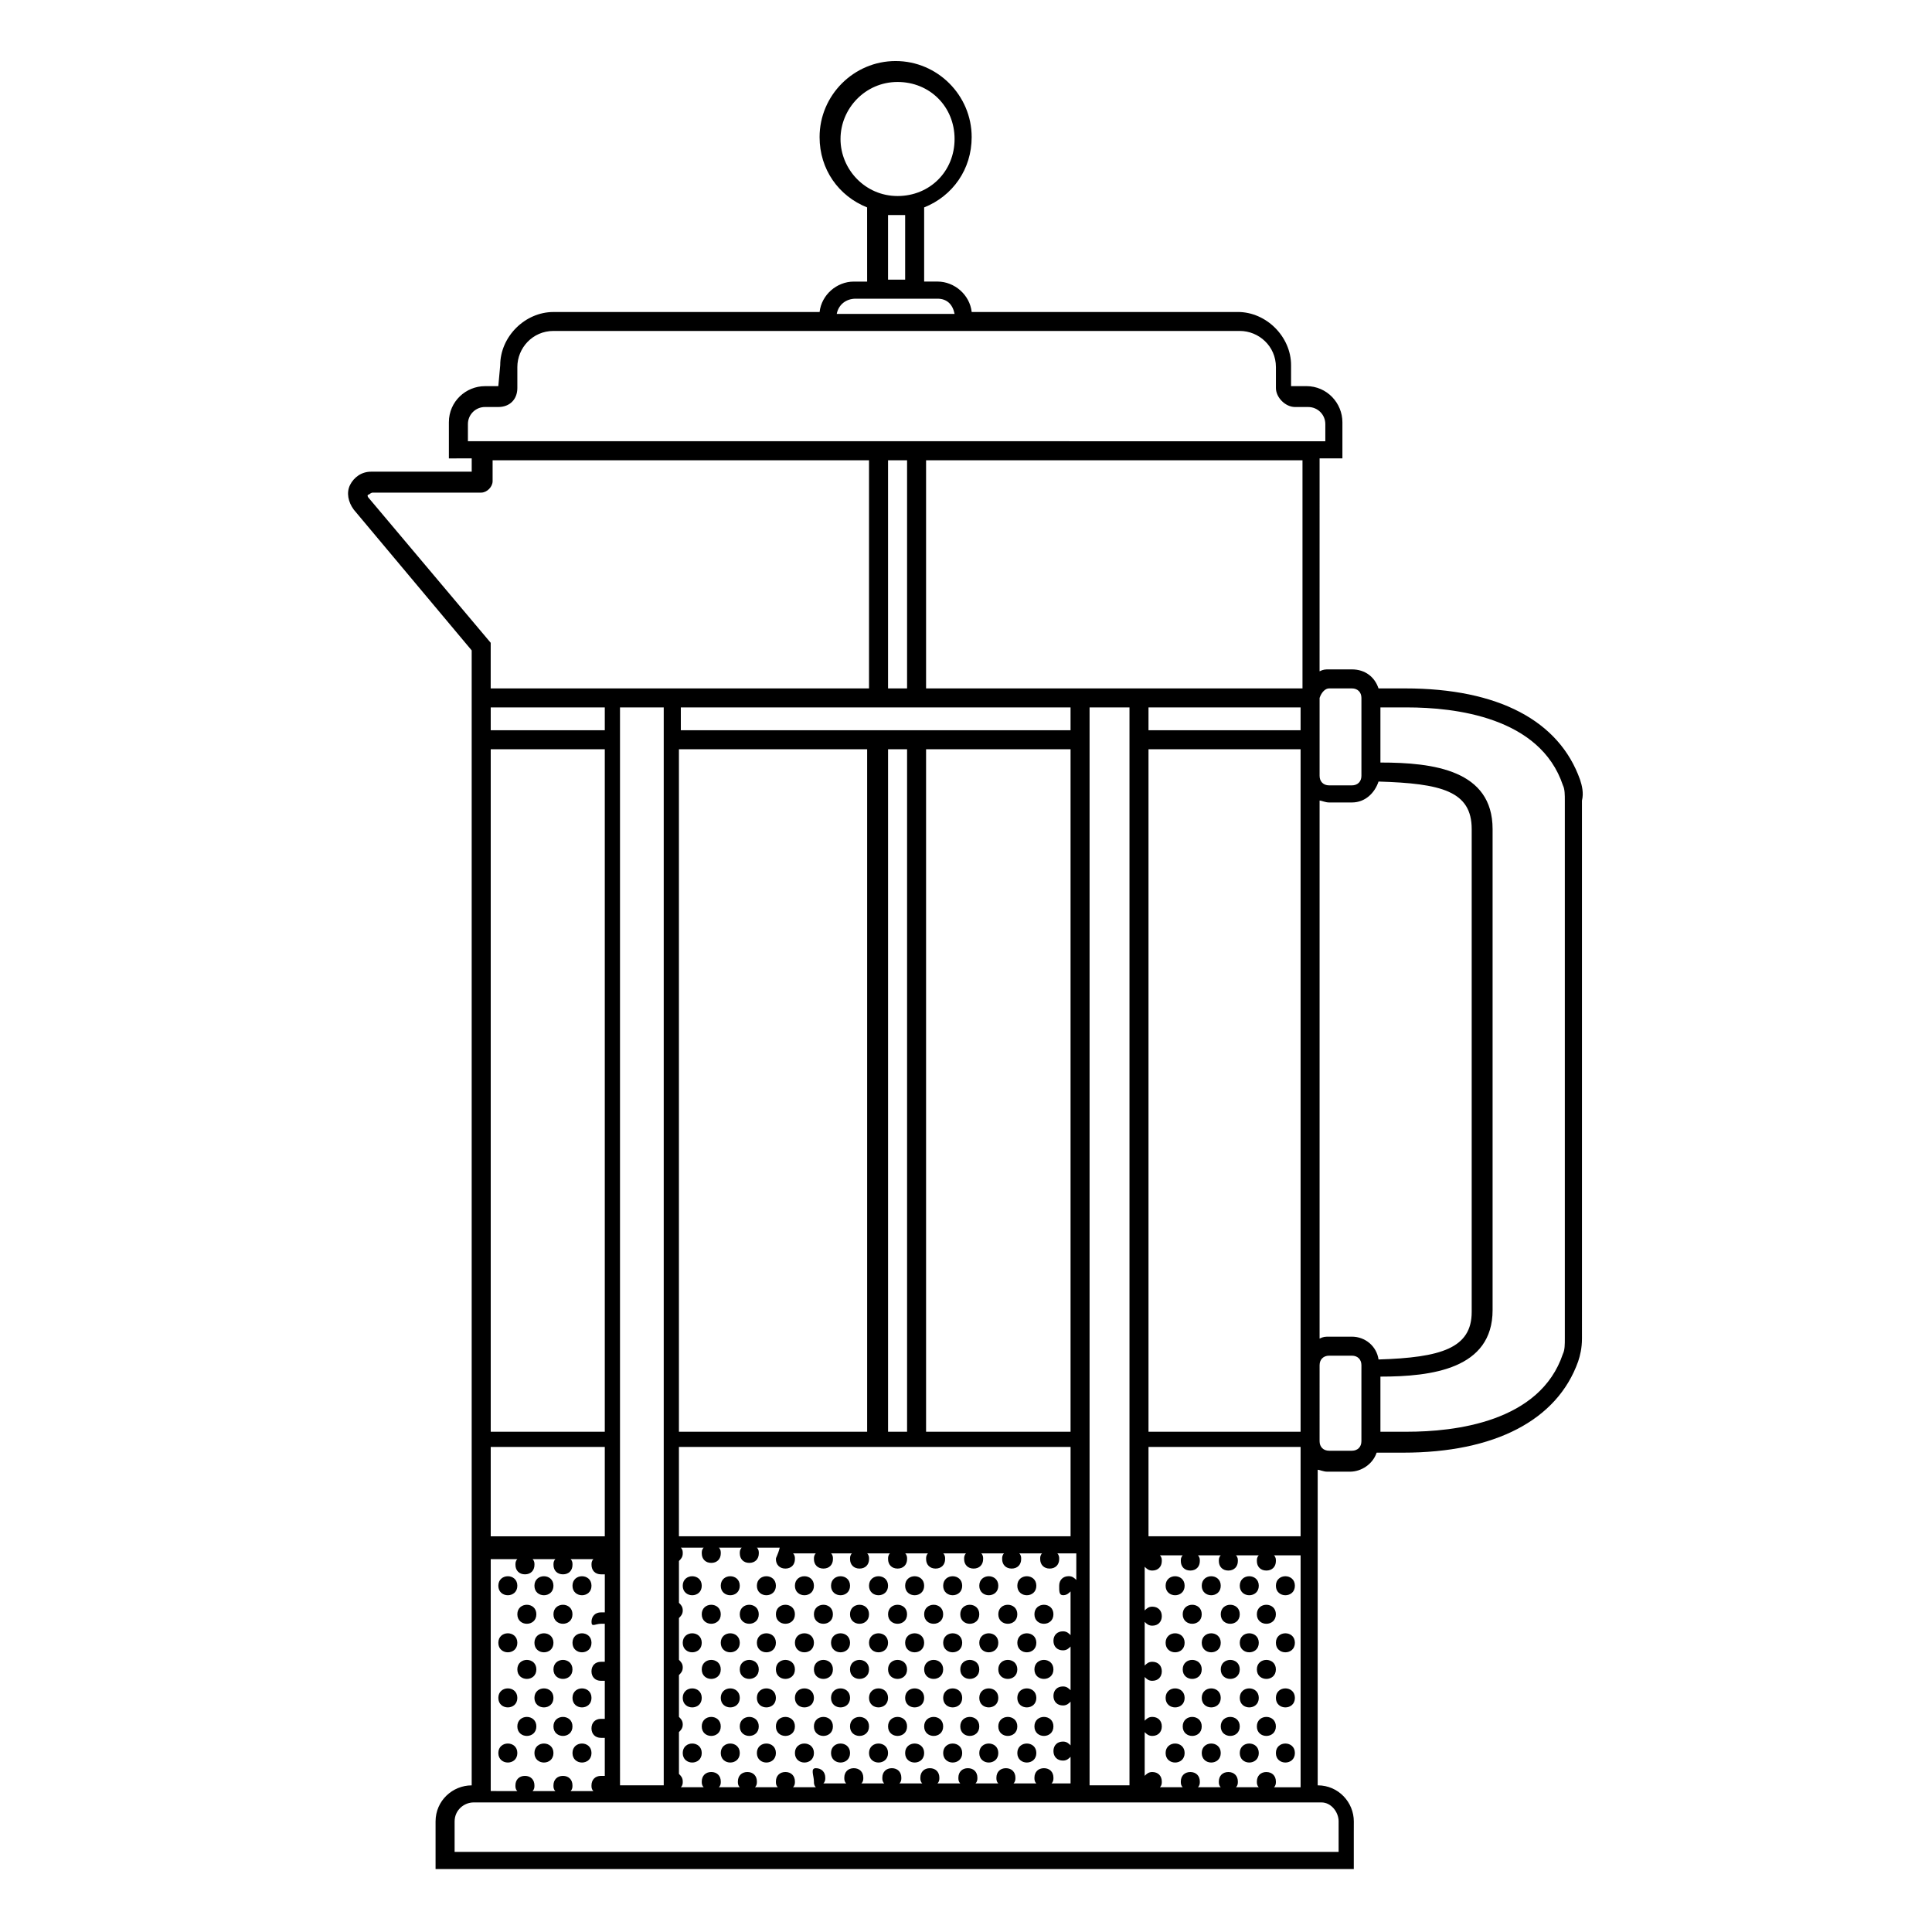 <?xml version="1.0" encoding="UTF-8"?>
<!-- The Best Svg Icon site in the world: iconSvg.co, Visit us! https://iconsvg.co -->
<svg fill="#000000" width="800px" height="800px" version="1.1" viewBox="144 144 512 512" xmlns="http://www.w3.org/2000/svg">
 <g>
  <path d="m286.14 571.8c0 3.359-5.039 3.359-5.039 0s5.039-3.359 5.039 0"/>
  <path d="m295.71 571.8c0 3.359-5.039 3.359-5.039 0s5.039-3.359 5.039 0"/>
  <path d="m335.01 571.8c0 3.359-5.039 3.359-5.039 0s5.039-3.359 5.039 0"/>
  <path d="m345.08 571.8c0 3.359-5.035 3.359-5.035 0s5.035-3.359 5.035 0"/>
  <path d="m354.66 571.8c0 3.359-5.039 3.359-5.039 0s5.039-3.359 5.039 0"/>
  <path d="m364.73 571.8c0 3.359-5.035 3.359-5.035 0s5.035-3.359 5.035 0"/>
  <path d="m374.3 571.8c0 3.359-5.039 3.359-5.039 0s5.039-3.359 5.039 0"/>
  <path d="m384.38 571.8c0 3.359-5.035 3.359-5.035 0s5.035-3.359 5.035 0"/>
  <path d="m393.95 571.8c0 3.359-5.039 3.359-5.039 0s5.039-3.359 5.039 0"/>
  <path d="m403.52 571.8c0 3.359-5.035 3.359-5.035 0s5.035-3.359 5.035 0"/>
  <path d="m413.6 571.8c0 3.359-5.039 3.359-5.039 0s5.039-3.359 5.039 0"/>
  <path d="m423.17 571.8c0 3.359-5.035 3.359-5.035 0s5.035-3.359 5.035 0"/>
  <path d="m462.47 571.8c0 3.359-5.039 3.359-5.039 0s5.039-3.359 5.039 0"/>
  <path d="m472.55 571.8c0 3.359-5.039 3.359-5.039 0s5.039-3.359 5.039 0"/>
  <path d="m482.12 571.8c0 3.359-5.039 3.359-5.039 0s5.039-3.359 5.039 0"/>
  <path d="m286.14 586.41c0 3.359-5.039 3.359-5.039 0 0-3.356 5.039-3.356 5.039 0"/>
  <path d="m295.71 586.41c0 3.359-5.039 3.359-5.039 0 0-3.356 5.039-3.356 5.039 0"/>
  <path d="m335.01 586.41c0 3.359-5.039 3.359-5.039 0 0-3.356 5.039-3.356 5.039 0"/>
  <path d="m345.08 586.41c0 3.359-5.035 3.359-5.035 0 0-3.356 5.035-3.356 5.035 0"/>
  <path d="m354.66 586.41c0 3.359-5.039 3.359-5.039 0 0-3.356 5.039-3.356 5.039 0"/>
  <path d="m364.73 586.41c0 3.359-5.035 3.359-5.035 0 0-3.356 5.035-3.356 5.035 0"/>
  <path d="m374.3 586.41c0 3.359-5.039 3.359-5.039 0 0-3.356 5.039-3.356 5.039 0"/>
  <path d="m384.38 586.41c0 3.359-5.035 3.359-5.035 0 0-3.356 5.035-3.356 5.035 0"/>
  <path d="m393.95 586.41c0 3.359-5.039 3.359-5.039 0 0-3.356 5.039-3.356 5.039 0"/>
  <path d="m403.52 586.41c0 3.359-5.035 3.359-5.035 0 0-3.356 5.035-3.356 5.035 0"/>
  <path d="m413.6 586.41c0 3.359-5.039 3.359-5.039 0 0-3.356 5.039-3.356 5.039 0"/>
  <path d="m423.17 586.41c0 3.359-5.035 3.359-5.035 0 0-3.356 5.035-3.356 5.035 0"/>
  <path d="m462.47 586.41c0 3.359-5.039 3.359-5.039 0 0-3.356 5.039-3.356 5.039 0"/>
  <path d="m472.55 586.41c0 3.359-5.039 3.359-5.039 0 0-3.356 5.039-3.356 5.039 0"/>
  <path d="m482.12 586.41c0 3.359-5.039 3.359-5.039 0 0-3.356 5.039-3.356 5.039 0"/>
  <path d="m286.14 601.52c0 3.359-5.039 3.359-5.039 0 0-3.359 5.039-3.359 5.039 0"/>
  <path d="m295.71 601.52c0 3.359-5.039 3.359-5.039 0 0-3.359 5.039-3.359 5.039 0"/>
  <path d="m335.01 601.52c0 3.359-5.039 3.359-5.039 0 0-3.359 5.039-3.359 5.039 0"/>
  <path d="m345.08 601.52c0 3.359-5.035 3.359-5.035 0 0-3.359 5.035-3.359 5.035 0"/>
  <path d="m354.66 601.52c0 3.359-5.039 3.359-5.039 0 0-3.359 5.039-3.359 5.039 0"/>
  <path d="m364.73 601.52c0 3.359-5.035 3.359-5.035 0 0-3.359 5.035-3.359 5.035 0"/>
  <path d="m374.3 601.52c0 3.359-5.039 3.359-5.039 0 0-3.359 5.039-3.359 5.039 0"/>
  <path d="m384.38 601.52c0 3.359-5.035 3.359-5.035 0 0-3.359 5.035-3.359 5.035 0"/>
  <path d="m393.95 601.52c0 3.359-5.039 3.359-5.039 0 0-3.359 5.039-3.359 5.039 0"/>
  <path d="m403.52 601.52c0 3.359-5.035 3.359-5.035 0 0-3.359 5.035-3.359 5.035 0"/>
  <path d="m413.6 601.52c0 3.359-5.039 3.359-5.039 0 0-3.359 5.039-3.359 5.039 0"/>
  <path d="m423.17 601.52c0 3.359-5.035 3.359-5.035 0 0-3.359 5.035-3.359 5.035 0"/>
  <path d="m462.47 601.52c0 3.359-5.039 3.359-5.039 0 0-3.359 5.039-3.359 5.039 0"/>
  <path d="m472.55 601.52c0 3.359-5.039 3.359-5.039 0 0-3.359 5.039-3.359 5.039 0"/>
  <path d="m482.12 601.52c0 3.359-5.039 3.359-5.039 0 0-3.359 5.039-3.359 5.039 0"/>
  <path d="m281.1 564.24c0 3.356-5.035 3.356-5.035 0 0-3.359 5.035-3.359 5.035 0"/>
  <path d="m290.67 564.24c0 3.356-5.039 3.356-5.039 0 0-3.359 5.039-3.359 5.039 0"/>
  <path d="m300.75 564.24c0 3.356-5.035 3.356-5.035 0 0-3.359 5.035-3.359 5.035 0"/>
  <path d="m329.97 564.24c0 3.356-5.039 3.356-5.039 0 0-3.359 5.039-3.359 5.039 0"/>
  <path d="m340.05 564.24c0 3.356-5.039 3.356-5.039 0 0-3.359 5.039-3.359 5.039 0"/>
  <path d="m349.62 564.24c0 3.356-5.039 3.356-5.039 0 0-3.359 5.039-3.359 5.039 0"/>
  <path d="m359.7 564.24c0 3.356-5.039 3.356-5.039 0 0-3.359 5.039-3.359 5.039 0"/>
  <path d="m369.27 564.24c0 3.356-5.039 3.356-5.039 0 0-3.359 5.039-3.359 5.039 0"/>
  <path d="m379.34 564.24c0 3.356-5.039 3.356-5.039 0 0-3.359 5.039-3.359 5.039 0"/>
  <path d="m388.91 564.24c0 3.356-5.039 3.356-5.039 0 0-3.359 5.039-3.359 5.039 0"/>
  <path d="m398.99 564.24c0 3.356-5.039 3.356-5.039 0 0-3.359 5.039-3.359 5.039 0"/>
  <path d="m408.56 564.24c0 3.356-5.039 3.356-5.039 0 0-3.359 5.039-3.359 5.039 0"/>
  <path d="m418.64 564.24c0 3.356-5.039 3.356-5.039 0 0-3.359 5.039-3.359 5.039 0"/>
  <path d="m457.94 564.24c0 3.356-5.039 3.356-5.039 0 0-3.359 5.039-3.359 5.039 0"/>
  <path d="m467.51 564.24c0 3.356-5.035 3.356-5.035 0 0-3.359 5.035-3.359 5.035 0"/>
  <path d="m477.59 564.24c0 3.356-5.039 3.356-5.039 0 0-3.359 5.039-3.359 5.039 0"/>
  <path d="m487.16 564.24c0 3.356-5.035 3.356-5.035 0 0-3.359 5.035-3.359 5.035 0"/>
  <path d="m281.1 579.36c0 3.359-5.035 3.359-5.035 0s5.035-3.359 5.035 0"/>
  <path d="m290.67 579.36c0 3.359-5.039 3.359-5.039 0s5.039-3.359 5.039 0"/>
  <path d="m300.75 579.36c0 3.359-5.035 3.359-5.035 0s5.035-3.359 5.035 0"/>
  <path d="m329.97 579.36c0 3.359-5.039 3.359-5.039 0s5.039-3.359 5.039 0"/>
  <path d="m340.05 579.36c0 3.359-5.039 3.359-5.039 0s5.039-3.359 5.039 0"/>
  <path d="m349.62 579.36c0 3.359-5.039 3.359-5.039 0s5.039-3.359 5.039 0"/>
  <path d="m359.7 579.36c0 3.359-5.039 3.359-5.039 0s5.039-3.359 5.039 0"/>
  <path d="m369.27 579.36c0 3.359-5.039 3.359-5.039 0s5.039-3.359 5.039 0"/>
  <path d="m379.34 579.36c0 3.359-5.039 3.359-5.039 0s5.039-3.359 5.039 0"/>
  <path d="m388.91 579.36c0 3.359-5.039 3.359-5.039 0s5.039-3.359 5.039 0"/>
  <path d="m398.99 579.36c0 3.359-5.039 3.359-5.039 0s5.039-3.359 5.039 0"/>
  <path d="m408.56 579.36c0 3.359-5.039 3.359-5.039 0s5.039-3.359 5.039 0"/>
  <path d="m418.64 579.36c0 3.359-5.039 3.359-5.039 0s5.039-3.359 5.039 0"/>
  <path d="m457.94 579.36c0 3.359-5.039 3.359-5.039 0s5.039-3.359 5.039 0"/>
  <path d="m467.51 579.36c0 3.359-5.035 3.359-5.035 0s5.035-3.359 5.035 0"/>
  <path d="m477.59 579.36c0 3.359-5.039 3.359-5.039 0s5.039-3.359 5.039 0"/>
  <path d="m487.16 579.36c0 3.359-5.035 3.359-5.035 0s5.035-3.359 5.035 0"/>
  <path d="m281.1 593.96c0 3.359-5.035 3.359-5.035 0s5.035-3.359 5.035 0"/>
  <path d="m290.67 593.96c0 3.359-5.039 3.359-5.039 0s5.039-3.359 5.039 0"/>
  <path d="m300.75 593.96c0 3.359-5.035 3.359-5.035 0s5.035-3.359 5.035 0"/>
  <path d="m329.97 593.96c0 3.359-5.039 3.359-5.039 0s5.039-3.359 5.039 0"/>
  <path d="m340.05 593.96c0 3.359-5.039 3.359-5.039 0s5.039-3.359 5.039 0"/>
  <path d="m349.62 593.96c0 3.359-5.039 3.359-5.039 0s5.039-3.359 5.039 0"/>
  <path d="m359.7 593.96c0 3.359-5.039 3.359-5.039 0s5.039-3.359 5.039 0"/>
  <path d="m369.27 593.96c0 3.359-5.039 3.359-5.039 0s5.039-3.359 5.039 0"/>
  <path d="m379.34 593.96c0 3.359-5.039 3.359-5.039 0s5.039-3.359 5.039 0"/>
  <path d="m388.91 593.96c0 3.359-5.039 3.359-5.039 0s5.039-3.359 5.039 0"/>
  <path d="m398.99 593.96c0 3.359-5.039 3.359-5.039 0s5.039-3.359 5.039 0"/>
  <path d="m408.56 593.96c0 3.359-5.039 3.359-5.039 0s5.039-3.359 5.039 0"/>
  <path d="m418.64 593.96c0 3.359-5.039 3.359-5.039 0s5.039-3.359 5.039 0"/>
  <path d="m457.94 593.96c0 3.359-5.039 3.359-5.039 0s5.039-3.359 5.039 0"/>
  <path d="m467.51 593.96c0 3.359-5.035 3.359-5.035 0s5.035-3.359 5.035 0"/>
  <path d="m477.59 593.96c0 3.359-5.039 3.359-5.039 0s5.039-3.359 5.039 0"/>
  <path d="m487.16 593.96c0 3.359-5.035 3.359-5.035 0s5.035-3.359 5.035 0"/>
  <path d="m281.1 608.57c0 3.359-5.035 3.359-5.035 0 0-3.356 5.035-3.356 5.035 0"/>
  <path d="m290.67 608.57c0 3.359-5.039 3.359-5.039 0 0-3.356 5.039-3.356 5.039 0"/>
  <path d="m300.75 608.57c0 3.359-5.035 3.359-5.035 0 0-3.356 5.035-3.356 5.035 0"/>
  <path d="m329.97 608.57c0 3.359-5.039 3.359-5.039 0 0-3.356 5.039-3.356 5.039 0"/>
  <path d="m340.05 608.57c0 3.359-5.039 3.359-5.039 0 0-3.356 5.039-3.356 5.039 0"/>
  <path d="m349.62 608.57c0 3.359-5.039 3.359-5.039 0 0-3.356 5.039-3.356 5.039 0"/>
  <path d="m359.7 608.57c0 3.359-5.039 3.359-5.039 0 0-3.356 5.039-3.356 5.039 0"/>
  <path d="m369.27 608.57c0 3.359-5.039 3.359-5.039 0 0-3.356 5.039-3.356 5.039 0"/>
  <path d="m379.34 608.57c0 3.359-5.039 3.359-5.039 0 0-3.356 5.039-3.356 5.039 0"/>
  <path d="m388.91 608.57c0 3.359-5.039 3.359-5.039 0 0-3.356 5.039-3.356 5.039 0"/>
  <path d="m398.99 608.57c0 3.359-5.039 3.359-5.039 0 0-3.356 5.039-3.356 5.039 0"/>
  <path d="m408.56 608.57c0 3.359-5.039 3.359-5.039 0 0-3.356 5.039-3.356 5.039 0"/>
  <path d="m418.64 608.57c0 3.359-5.039 3.359-5.039 0 0-3.356 5.039-3.356 5.039 0"/>
  <path d="m457.94 608.57c0 3.359-5.039 3.359-5.039 0 0-3.356 5.039-3.356 5.039 0"/>
  <path d="m467.51 608.57c0 3.359-5.035 3.359-5.035 0 0-3.356 5.035-3.356 5.035 0"/>
  <path d="m477.59 608.57c0 3.359-5.039 3.359-5.039 0 0-3.356 5.039-3.356 5.039 0"/>
  <path d="m487.16 608.57c0 3.359-5.035 3.359-5.035 0 0-3.356 5.035-3.356 5.035 0"/>
  <path d="m562.73 350.62c-5.543-15.617-21.664-24.184-46.352-24.184h-7.055c-1.008-3.023-3.527-5.039-7.055-5.039h-6.047c-1.008 0-1.512 0-2.519 0.504l0.004-56.426h6.047v-9.574c0-5.039-4.031-9.574-9.574-9.574h-4.031v-5.543c0-7.559-6.551-14.105-14.105-14.105h-70.535c-0.504-4.535-4.535-8.062-9.07-8.062h-3.527v-19.648c7.559-3.023 12.594-10.078 12.594-18.641 0-11.082-9.07-20.152-20.152-20.152-11.082 0-20.152 9.07-20.152 20.152 0 8.566 5.039 15.617 12.594 18.641l0.008 19.656h-3.527c-4.535 0-8.566 3.527-9.07 8.062h-70.535c-7.559 0-14.105 6.551-14.105 14.105l-0.504 5.543h-3.527c-5.039 0-9.574 4.031-9.574 9.574v9.574l6.051-0.008v3.527h-26.703c-2.519 0-4.535 1.512-5.543 3.527-1.008 2.016-0.504 4.535 1.008 6.551l31.234 37.281v300.78c-5.039 0-9.574 4.031-9.574 9.574v3.023 9.574h243.34v-9.574l0.008-3.031c0-5.039-4.031-9.574-9.574-9.574v-83.629c0.504 0 1.512 0.504 2.519 0.504h6.047c3.023 0 6.047-2.016 7.055-5.039h7.055c24.184 0 40.809-8.566 46.352-24.184 0.504-1.512 1.008-3.527 1.008-6.047l-0.004-142.57c0.504-2.016 0-4.031-0.504-5.543zm-66.504-24.184h6.047c1.512 0 2.519 1.008 2.519 2.519v20.656c0 1.512-1.008 2.519-2.519 2.519h-6.047c-1.512 0-2.519-1.008-2.519-2.519v-20.656c0.504-1.512 1.512-2.519 2.519-2.519zm-129.48-145.6c0-8.062 6.551-15.113 15.113-15.113 8.566 0 15.113 6.551 15.113 15.113 0 8.566-6.551 15.113-15.113 15.113-8.562 0.004-15.113-7.051-15.113-15.113zm17.129 20.152v17.129h-4.535v-17.129zm-13.098 22.168h21.664c2.519 0 4.031 1.512 4.535 4.031h-31.234c0.5-2.519 2.516-4.031 5.035-4.031zm-128.98 52.902c-0.504-0.504-0.504-1.008 0-1.008 0 0 0.504-0.504 1.008-0.504h28.719c1.512 0 3.023-1.512 3.023-3.023v-5.543h99.754v60.457h-100.26v-12.09zm185.91 55.418v6.047h-103.28v-6.047zm-48.363-5.039v-60.457h5.039v60.457zm100.26 287.17c-1.512 0-2.519 1.008-2.519 2.519 0 0.504 0 1.008 0.504 1.512h-6.047c0.504-0.504 0.504-1.008 0.504-1.512 0-1.512-1.008-2.519-2.519-2.519-1.512 0-2.519 1.008-2.519 2.519 0 0.504 0 1.008 0.504 1.512h-6.047c0.504-0.504 0.504-1.008 0.504-1.512 0-1.512-1.008-2.519-2.519-2.519-1.512 0-2.519 1.008-2.519 2.519 0 0.504 0 1.008 0.504 1.512h-6.047c0.504-0.504 0.504-1.008 0.504-1.512 0-1.512-1.008-2.519-2.519-2.519-1.008 0-1.512 0.504-2.016 1.008v-11.586c0.504 0.504 1.008 1.008 2.016 1.008 1.512 0 2.519-1.008 2.519-2.519 0-1.512-1.008-2.519-2.519-2.519-1.008 0-1.512 0.504-2.016 1.008v-11.586c0.504 0.504 1.008 1.008 2.016 1.008 1.512 0 2.519-1.008 2.519-2.519 0-1.512-1.008-2.519-2.519-2.519-1.008 0-1.512 0.504-2.016 1.008v-11.586c0.504 0.504 1.008 1.008 2.016 1.008 1.512 0 2.519-1.008 2.519-2.519 0-1.512-1.008-2.519-2.519-2.519-1.008 0-1.512 0.504-2.016 1.008v-11.586c0.504 0.504 1.008 1.008 2.016 1.008 1.512 0 2.519-1.008 2.519-2.519 0-0.504 0-1.008-0.504-1.512h6.047c-0.504 0.504-0.504 1.008-0.504 1.512 0 1.512 1.008 2.519 2.519 2.519 1.512 0 2.519-1.008 2.519-2.519 0-0.504 0-1.008-0.504-1.512h6.047c-0.504 0.504-0.504 1.008-0.504 1.512 0 1.512 1.008 2.519 2.519 2.519 1.512 0 2.519-1.008 2.519-2.519 0-0.504 0-1.008-0.504-1.512h6.047c-0.504 0.504-0.504 1.008-0.504 1.512 0 1.512 1.008 2.519 2.519 2.519 1.512 0 2.519-1.008 2.519-2.519 0-0.504 0-1.008-0.504-1.512h7.055v61.465h-7.055c0.504-0.504 0.504-1.008 0.504-1.512 0-1.516-1.008-2.523-2.519-2.523zm-31.238-62.473v-23.68h40.305v23.68zm0-27.707v-180.87h40.305v180.87zm0-185.91v-6.047h40.305v6.047zm-58.945-11.086v-60.457h99.754v60.457zm53.906 5.039v285.66h-10.578v-285.66zm-17.633 235.28c1.008 0 1.512-0.504 2.016-1.008v11.586c-0.504-0.504-1.008-1.008-2.016-1.008-1.512 0-2.519 1.008-2.519 2.519 0 1.512 1.008 2.519 2.519 2.519 1.008 0 1.512-0.504 2.016-1.008v11.586c-0.504-0.504-1.008-1.008-2.016-1.008-1.512 0-2.519 1.008-2.519 2.519s1.008 2.519 2.519 2.519c1.008 0 1.512-0.504 2.016-1.008v11.586c-0.504-0.504-1.008-1.008-2.016-1.008-1.512 0-2.519 1.008-2.519 2.519 0 1.512 1.008 2.519 2.519 2.519 1.008 0 1.512-0.504 2.016-1.008v7.055h-5.039c0.504-0.504 0.504-1.008 0.504-1.512 0-1.512-1.008-2.519-2.519-2.519-1.512 0-2.519 1.008-2.519 2.519 0 0.504 0 1.008 0.504 1.512h-6.047c0.504-0.504 0.504-1.008 0.504-1.512 0-1.512-1.008-2.519-2.519-2.519s-2.519 1.008-2.519 2.519c0 0.504 0 1.008 0.504 1.512h-6.047c0.504-0.504 0.504-1.008 0.504-1.512 0-1.512-1.008-2.519-2.519-2.519-1.512 0-2.519 1.008-2.519 2.519 0 0.504 0 1.008 0.504 1.512h-6.047c0.504-0.504 0.504-1.008 0.504-1.512 0-1.512-1.008-2.519-2.519-2.519s-2.519 1.008-2.519 2.519c0 0.504 0 1.008 0.504 1.512h-6.047c0.504-0.504 0.504-1.008 0.504-1.512 0-1.512-1.008-2.519-2.519-2.519-1.512 0-2.519 1.008-2.519 2.519 0 0.504 0 1.008 0.504 1.512h-6.047c0.504-0.504 0.504-1.008 0.504-1.512 0-1.512-1.008-2.519-2.519-2.519s-2.519 1.008-2.519 2.519c0 0.504 0 1.008 0.504 1.512h-6.047c0.504-0.504 0.504-1.008 0.504-1.512 0-1.512-1.008-2.519-2.519-2.519-1.496 0.004-0.488 2.019-0.488 3.531 0 0.504 0 1.008 0.504 1.512h-6.047c0.504-0.504 0.504-1.008 0.504-1.512 0-1.512-1.008-2.519-2.519-2.519s-2.519 1.008-2.519 2.519c0 0.504 0 1.008 0.504 1.512h-6.047c0.504-0.504 0.504-1.008 0.504-1.512 0-1.512-1.008-2.519-2.519-2.519-1.512 0-2.519 1.008-2.519 2.519 0 0.504 0 1.008 0.504 1.512h-5.539c0.504-0.504 0.504-1.008 0.504-1.512 0-1.512-1.008-2.519-2.519-2.519s-2.519 1.008-2.519 2.519c0 0.504 0 1.008 0.504 1.512h-6.047c0.504-0.504 0.504-1.008 0.504-1.512 0-1.008-0.504-1.512-1.008-2.016v-11.082c0.504-0.504 1.008-1.008 1.008-2.016 0-1.008-0.504-1.512-1.008-2.016v-11.082c0.504-0.504 1.008-1.008 1.008-2.016s-0.504-1.512-1.008-2.016v-11.082c0.504-0.504 1.008-1.008 1.008-2.016 0-1.008-0.504-1.512-1.008-2.016v-11.082c0.504-0.504 1.008-1.008 1.008-2.016 0-0.504 0-1.008-0.504-1.512h6.047c-0.504 0.504-0.504 1.008-0.504 1.512 0 1.512 1.008 2.519 2.519 2.519s2.519-1.008 2.519-2.519c0-0.504 0-1.008-0.504-1.512h6.047c-0.504 0.504-0.504 1.008-0.504 1.512 0 1.512 1.008 2.519 2.519 2.519 1.512 0 2.519-1.008 2.519-2.519 0-0.504 0-1.008-0.504-1.512h6.047c-0.508 2.012-1.012 2.516-1.012 3.019 0 1.512 1.008 2.519 2.519 2.519s2.519-1.008 2.519-2.519c0-0.504 0-1.008-0.504-1.512h6.047c-0.504 0.504-0.504 1.008-0.504 1.512 0 1.512 1.008 2.519 2.519 2.519 1.512 0 2.519-1.008 2.519-2.519 0-0.504 0-1.008-0.504-1.512h5.539c-0.504 0.504-0.504 1.008-0.504 1.512 0 1.512 1.008 2.519 2.519 2.519 1.512 0 2.519-1.008 2.519-2.519 0-0.504 0-1.008-0.504-1.512h6.047c-0.504 0.504-0.504 1.008-0.504 1.512 0 1.512 1.008 2.519 2.519 2.519s2.519-1.008 2.519-2.519c0-0.504 0-1.008-0.504-1.512h6.047c-0.504 0.504-0.504 1.008-0.504 1.512 0 1.512 1.008 2.519 2.519 2.519 1.512 0 2.519-1.008 2.519-2.519 0-0.504 0-1.008-0.504-1.512h6.047c-0.504 0.504-0.504 1.008-0.504 1.512 0 1.512 1.008 2.519 2.519 2.519s2.519-1.008 2.519-2.519c0-0.504 0-1.008-0.504-1.512h6.047c-0.504 0.504-0.504 1.008-0.504 1.512 0 1.512 1.008 2.519 2.519 2.519 1.512 0 2.519-1.008 2.519-2.519 0-0.504 0-1.008-0.504-1.512h6.047c-0.504 0.504-0.504 1.008-0.504 1.512 0 1.512 1.008 2.519 2.519 2.519s2.519-1.008 2.519-2.519c0-0.504 0-1.008-0.504-1.512h5.039v7.055c-0.504-0.504-1.008-1.008-2.016-1.008-1.512 0-2.519 1.008-2.519 2.519-0.012 1.508-0.012 2.516 0.996 2.516zm-101.77-15.617v-23.68h103.79v23.68zm0-27.707v-180.87h49.879v180.87zm55.422 0v-180.87h5.039v180.87zm10.074 0v-180.87h38.289v180.87zm-69.523-191.95v285.66h-11.586l-0.004-61.465v-224.2zm-16.629 242.84h1.008v10.078h-1.008c-1.512 0-2.519 1.008-2.519 2.519 0 1.512 1.008 2.519 2.519 2.519h1.008v10.078h-1.008c-1.512 0-2.519 1.008-2.519 2.519s1.008 2.519 2.519 2.519h1.008v10.078h-1.008c-1.512 0-2.519 1.008-2.519 2.519 0 0.504 0 1.008 0.504 1.512h-6.047c0.504-0.504 0.504-1.008 0.504-1.512 0-1.512-1.008-2.519-2.519-2.519s-2.519 1.008-2.519 2.519c0 0.504 0 1.008 0.504 1.512h-6.047c0.504-0.504 0.504-1.008 0.504-1.512 0-1.512-1.008-2.519-2.519-2.519s-2.519 1.008-2.519 2.519c0 0.504 0 1.008 0.504 1.512l-7.047-0.008v-61.465h7.055c-0.504 0.504-0.504 1.008-0.504 1.512 0 1.512 1.008 2.519 2.519 2.519 1.512 0 2.519-1.008 2.519-2.519 0-0.504 0-1.008-0.504-1.512h6.047c-0.504 0.504-0.504 1.008-0.504 1.512 0 1.512 1.008 2.519 2.519 2.519 1.512 0 2.519-1.008 2.519-2.519 0-0.504 0-1.008-0.504-1.512h6.047c-0.504 0.504-0.504 1.008-0.504 1.512 0 1.512 1.008 2.519 2.519 2.519h1.008v10.078h-1.008c-1.512 0-2.519 1.008-2.519 2.519-0.008 1.508 1 0.5 2.512 0.5zm-29.219-23.176v-23.68h30.227v23.68zm0-27.707v-180.87l30.227-0.004v180.87zm0-185.91v-6.047h30.227v6.047zm224.7 289.18v8.062h-234.27v-8.062c0-3.023 2.519-5.039 5.039-5.039h224.7c2.519 0.004 4.535 2.523 4.535 5.039zm-224.7-365.77h-6.047v-4.535c0-2.519 2.016-4.535 4.535-4.535h3.527c3.023 0 5.039-2.016 5.039-5.039v-5.543c0-5.039 4.031-9.574 9.574-9.574h181.88c5.039 0 9.574 4.031 9.574 9.574v5.543c0 2.519 2.519 5.039 5.039 5.039l3.519 0.004c2.519 0 4.535 2.016 4.535 4.535v4.535zm230.74 247.88v17.129c0 1.512-1.008 2.519-2.519 2.519h-6.047c-1.512 0-2.519-1.008-2.519-2.519l0.004-20.152c0-1.512 1.008-2.519 2.519-2.519h6.047c1.512 0 2.519 1.008 2.519 2.519zm-2.516-10.578h-6.047c-1.008 0-1.512 0-2.519 0.504v-142.58c0.504 0 1.512 0.504 2.519 0.504h6.047c3.527 0 6.047-2.519 7.055-5.543 16.625 0.504 24.688 2.519 24.688 12.594v127.97c0 9.574-8.062 12.09-24.688 12.594-0.508-3.523-3.531-6.043-7.055-6.043zm56.426 0.504c0 1.512 0 3.023-0.504 4.031-6.047 18.137-28.719 20.656-41.312 20.656h-7.055v-14.609c13.602 0 29.727-2.016 29.727-17.633v-127.47c0-15.617-15.617-17.633-29.727-17.633v-14.609h7.055c12.594 0 35.266 2.519 41.312 20.656 0.504 1.008 0.504 2.519 0.504 4.031z"/>
 </g>
</svg>